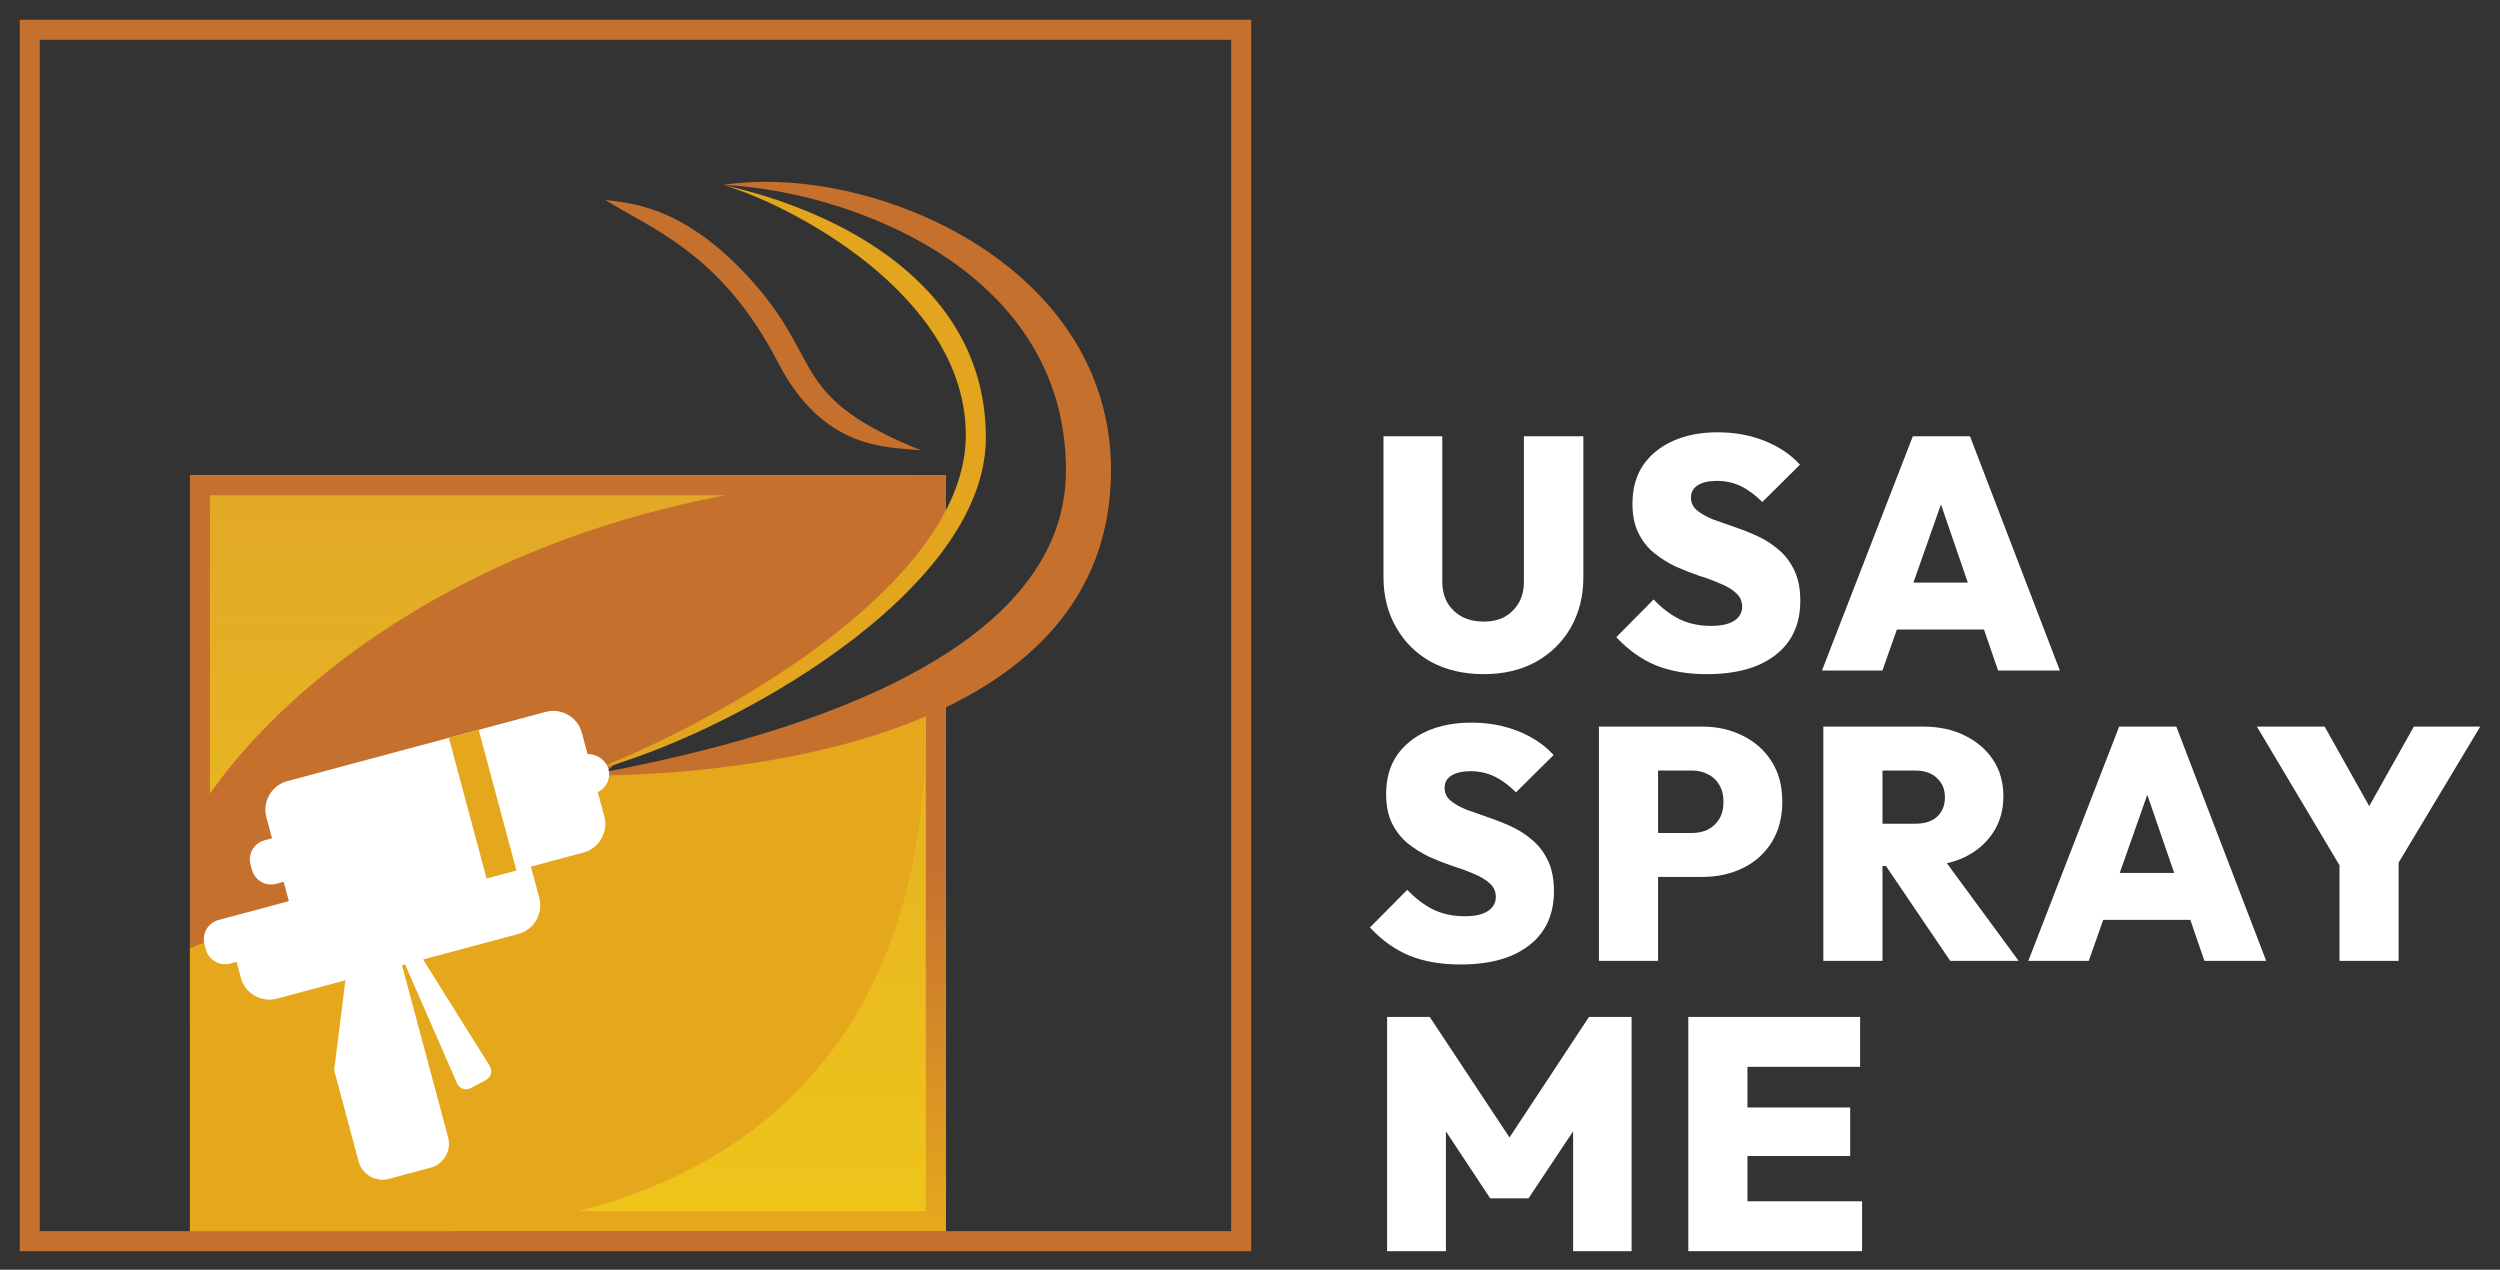 <svg width="506" height="257" viewBox="0 0 506 257" fill="none" xmlns="http://www.w3.org/2000/svg">
<rect x="0" y="0" width="506" height="257" fill="#333333" stroke="none"/>
<path d="M300.278 136.446C296.266 136.446 292.722 135.621 289.646 133.972C286.614 132.278 284.252 129.938 282.558 126.951C280.864 123.964 280.017 120.576 280.017 116.787V88.301H291.919V117.656C291.919 119.35 292.276 120.821 292.989 122.069C293.747 123.273 294.75 124.209 295.998 124.878C297.291 125.502 298.717 125.814 300.278 125.814C301.883 125.814 303.287 125.502 304.49 124.878C305.694 124.209 306.653 123.273 307.366 122.069C308.079 120.866 308.436 119.417 308.436 117.723V88.301H320.472V116.854C320.472 120.643 319.625 124.031 317.931 127.018C316.237 129.96 313.874 132.278 310.843 133.972C307.856 135.621 304.334 136.446 300.278 136.446Z" fill="white"/>
<path d="M345.457 136.446C341.49 136.446 338.035 135.844 335.093 134.641C332.195 133.437 329.543 131.542 327.135 128.957L334.692 121.334C336.341 123.072 338.102 124.41 339.974 125.346C341.846 126.237 343.964 126.683 346.327 126.683C348.333 126.683 349.871 126.349 350.941 125.68C352.055 124.967 352.612 124.009 352.612 122.805C352.612 121.69 352.211 120.777 351.409 120.063C350.606 119.305 349.536 118.659 348.199 118.124C346.906 117.545 345.457 117.01 343.853 116.519C342.292 115.984 340.71 115.36 339.105 114.647C337.545 113.889 336.096 112.975 334.758 111.905C333.466 110.835 332.418 109.498 331.616 107.893C330.813 106.288 330.412 104.305 330.412 101.942C330.412 98.911 331.125 96.325 332.552 94.185C334.023 92.045 336.051 90.396 338.637 89.237C341.222 88.078 344.231 87.498 347.664 87.498C351.097 87.498 354.262 88.078 357.159 89.237C360.057 90.396 362.442 92.001 364.314 94.052L356.691 101.608C355.265 100.181 353.816 99.111 352.345 98.398C350.874 97.685 349.269 97.328 347.53 97.328C345.881 97.328 344.588 97.618 343.652 98.197C342.716 98.777 342.248 99.602 342.248 100.671C342.248 101.741 342.649 102.611 343.451 103.279C344.254 103.948 345.301 104.55 346.594 105.085C347.932 105.575 349.38 106.088 350.941 106.623C352.545 107.158 354.128 107.782 355.688 108.495C357.249 109.208 358.675 110.122 359.968 111.237C361.305 112.351 362.375 113.755 363.178 115.449C363.98 117.143 364.381 119.194 364.381 121.601C364.381 126.327 362.709 129.982 359.366 132.568C356.067 135.153 351.431 136.446 345.457 136.446Z" fill="white"/>
<path d="M368.768 135.711L387.157 88.301H398.725L416.913 135.711H404.409L390.701 95.857H395.047L381.005 135.711H368.768ZM379.935 127.419V117.923H406.081V127.419H379.935Z" fill="white"/>
<path d="M295.597 195.209C291.629 195.209 288.175 194.608 285.232 193.404C282.335 192.2 279.682 190.306 277.275 187.72L284.831 180.097C286.481 181.836 288.241 183.173 290.114 184.109C291.986 185.001 294.104 185.447 296.466 185.447C298.472 185.447 300.01 185.112 301.08 184.444C302.195 183.73 302.752 182.772 302.752 181.568C302.752 180.454 302.351 179.54 301.548 178.827C300.746 178.069 299.676 177.422 298.339 176.887C297.046 176.308 295.597 175.773 293.992 175.283C292.432 174.748 290.849 174.124 289.244 173.41C287.684 172.652 286.235 171.739 284.898 170.669C283.605 169.599 282.558 168.261 281.755 166.657C280.953 165.052 280.552 163.068 280.552 160.705C280.552 157.674 281.265 155.088 282.691 152.948C284.162 150.809 286.191 149.159 288.776 148C291.362 146.841 294.371 146.262 297.804 146.262C301.236 146.262 304.401 146.841 307.299 148C310.197 149.159 312.582 150.764 314.454 152.815L306.831 160.371C305.404 158.944 303.956 157.874 302.484 157.161C301.013 156.448 299.408 156.091 297.67 156.091C296.02 156.091 294.728 156.381 293.792 156.961C292.855 157.54 292.387 158.365 292.387 159.435C292.387 160.505 292.789 161.374 293.591 162.043C294.393 162.711 295.441 163.313 296.734 163.848C298.071 164.338 299.52 164.851 301.08 165.386C302.685 165.921 304.268 166.545 305.828 167.258C307.388 167.972 308.815 168.885 310.107 170C311.445 171.114 312.515 172.519 313.317 174.213C314.12 175.907 314.521 177.957 314.521 180.365C314.521 185.09 312.849 188.745 309.506 191.331C306.207 193.917 301.571 195.209 295.597 195.209Z" fill="white"/>
<path d="M333.121 177.489V168.596H342.482C343.641 168.596 344.689 168.373 345.625 167.927C346.606 167.437 347.386 166.723 347.966 165.787C348.545 164.851 348.835 163.692 348.835 162.31C348.835 160.928 348.545 159.769 347.966 158.833C347.386 157.852 346.606 157.139 345.625 156.693C344.689 156.203 343.641 155.958 342.482 155.958H333.121V147.064H344.555C347.587 147.064 350.328 147.688 352.78 148.936C355.232 150.14 357.171 151.879 358.598 154.152C360.024 156.381 360.737 159.1 360.737 162.31C360.737 165.431 360.024 168.15 358.598 170.468C357.171 172.742 355.232 174.48 352.78 175.684C350.328 176.887 347.587 177.489 344.555 177.489H333.121ZM323.625 194.474V147.064H335.595V194.474H323.625Z" fill="white"/>
<path d="M378.541 175.283V166.723H387.568C389.529 166.723 391.023 166.255 392.048 165.319C393.118 164.338 393.653 163.023 393.653 161.374C393.653 159.769 393.118 158.476 392.048 157.496C391.023 156.47 389.529 155.958 387.568 155.958H378.541V147.064H389.24C392.449 147.064 395.258 147.666 397.665 148.87C400.117 150.073 402.034 151.723 403.416 153.818C404.798 155.913 405.489 158.365 405.489 161.173C405.489 163.982 404.775 166.456 403.349 168.596C401.967 170.691 400.028 172.34 397.531 173.544C395.035 174.703 392.115 175.283 388.772 175.283H378.541ZM369.045 194.474V147.064H381.015V194.474H369.045ZM394.723 194.474L380.948 174.146L391.714 171.538L408.565 194.474H394.723Z" fill="white"/>
<path d="M410.531 194.474L428.92 147.064H440.488L458.676 194.474H446.172L432.464 154.62H436.81L422.768 194.474H410.531ZM421.698 186.182V176.687H447.844V186.182H421.698Z" fill="white"/>
<path d="M474.918 177.489L456.797 147.064H470.505L484.347 171.739H474.718L488.559 147.064H502L483.745 177.489H474.918ZM473.514 194.474V172.608H485.483V194.474H473.514Z" fill="white"/>
<path d="M280.752 253.237V205.827H289.378L307.567 233.31H303.488L321.609 205.827H330.235V253.237H318.399V225.62L320.272 226.155L309.372 242.538H301.615L290.783 226.155L292.655 225.62V253.237H280.752Z" fill="white"/>
<path d="M341.714 253.237V205.827H353.683V253.237H341.714ZM351.209 253.237V243.14H376.887V253.237H351.209ZM351.209 233.979V224.149H374.48V233.979H351.209ZM351.209 215.924V205.827H376.486V215.924H351.209Z" fill="white"/>
<path fill-rule="evenodd" clip-rule="evenodd" d="M249.184 8.053H8.053V249.184H249.184V8.053ZM4 4V253.237H253.237V4H4Z" fill="#C6702E"/>
<path fill-rule="evenodd" clip-rule="evenodd" d="M191.434 140.814V249.184H38.447V96.197H191.434V108.379C175.522 131.422 136.771 151.003 117.474 156.712C133.847 156.712 167.504 152.816 191.434 140.814Z" fill="url(#paint0_linear_172_171)"/>
<path fill-rule="evenodd" clip-rule="evenodd" d="M38.447 96.197H191.434V109.073H187.382V100.25H42.5V245.132H187.382V139.156H191.434V249.184H38.447V96.197Z" fill="url(#paint1_linear_172_171)"/>
<path d="M191.434 96.197C99.845 96.197 51.281 143.478 38.447 167.118V208.151L93.665 184.342L124.059 154.961C169.449 135.508 187.551 115.11 191.434 106.836V96.197Z" fill="#C6702E"/>
<path d="M38.447 249.184H91.638C124.904 246.82 189.408 231.961 187.382 141.789C180.29 146.686 158 154.251 113.421 157.493C77.961 183.329 47.059 187.888 38.447 191.941V249.184Z" fill="#E5A81C"/>
<path d="M152.934 57.697C139.257 41.993 128.281 41.149 122.54 40.474C131.489 46.215 145.955 51.045 157.494 73.401C166.645 91.132 179.445 90.456 186.369 91.132C160.027 80.493 166.612 73.401 152.934 57.697Z" fill="#C6702E"/>
<path d="M195.487 88.092C195.487 59.217 158.844 40.98 146.349 37.434C169.145 42.5 199.539 57.191 199.539 88.599C199.539 120.007 147.024 149.051 120.006 155.974C149.388 144.323 195.487 116.967 195.487 88.092Z" fill="#E3A51D"/>
<path d="M224.869 95.184C224.869 53.036 175.73 32.875 146.349 37.434C171.171 38.512 215.75 54.252 215.75 95.184C215.75 136.115 149.22 151.414 118.487 156.987C154.961 156.987 224.869 147.868 224.869 95.184Z" fill="#C6702D"/>
<path fill-rule="evenodd" clip-rule="evenodd" d="M58.165 158.094C54.964 158.952 53.065 162.242 53.922 165.442L55.055 169.67L53.536 170.077C51.402 170.649 50.136 172.842 50.707 174.976L50.997 176.056C51.569 178.19 53.762 179.457 55.896 178.885L57.415 178.478L58.447 182.327C58.452 182.349 58.458 182.37 58.464 182.392L44.222 186.208C42.088 186.78 40.822 188.973 41.394 191.107L41.683 192.188C42.255 194.321 44.448 195.588 46.582 195.016L47.88 194.668L48.74 197.875C49.597 201.076 52.887 202.975 56.088 202.117L69.915 198.412L67.629 216.597L72.578 235.065C73.292 237.733 76.034 239.316 78.701 238.601L87.163 236.334C89.83 235.619 91.413 232.877 90.698 230.21L81.357 195.347L81.974 195.181L92.517 219.27C92.985 220.34 94.266 220.783 95.295 220.23L98.375 218.576C99.394 218.029 99.737 216.734 99.124 215.753L85.631 194.201L104.899 189.039C108.1 188.181 110 184.891 109.142 181.69L107.624 176.023C107.568 175.815 107.502 175.612 107.426 175.415L118.058 172.566C121.259 171.708 123.158 168.418 122.301 165.217L117.776 148.333C116.919 145.132 113.629 143.233 110.428 144.09L58.165 158.094Z" fill="white"/>
<rect x="106.432" y="155.903" width="16.21" height="8.105" rx="4" transform="rotate(-15 106.432 155.903)" fill="white"/>
<rect x="90.852" y="149.336" width="6.253" height="29.48" transform="rotate(-15 90.852 149.336)" fill="#E5A81C"/>
<defs>
<linearGradient id="paint0_linear_172_171" x1="114.941" y1="96.197" x2="114.941" y2="249.184" gradientUnits="userSpaceOnUse">
<stop stop-color="#E1A827"/>
<stop offset="1" stop-color="#EFC51A"/>
</linearGradient>
<linearGradient id="paint1_linear_172_171" x1="114.941" y1="98.224" x2="114.941" y2="247.158" gradientUnits="userSpaceOnUse">
<stop offset="0.521" stop-color="#C7712F"/>
<stop offset="1" stop-color="#E5A71D"/>
</linearGradient>
</defs>
</svg>
